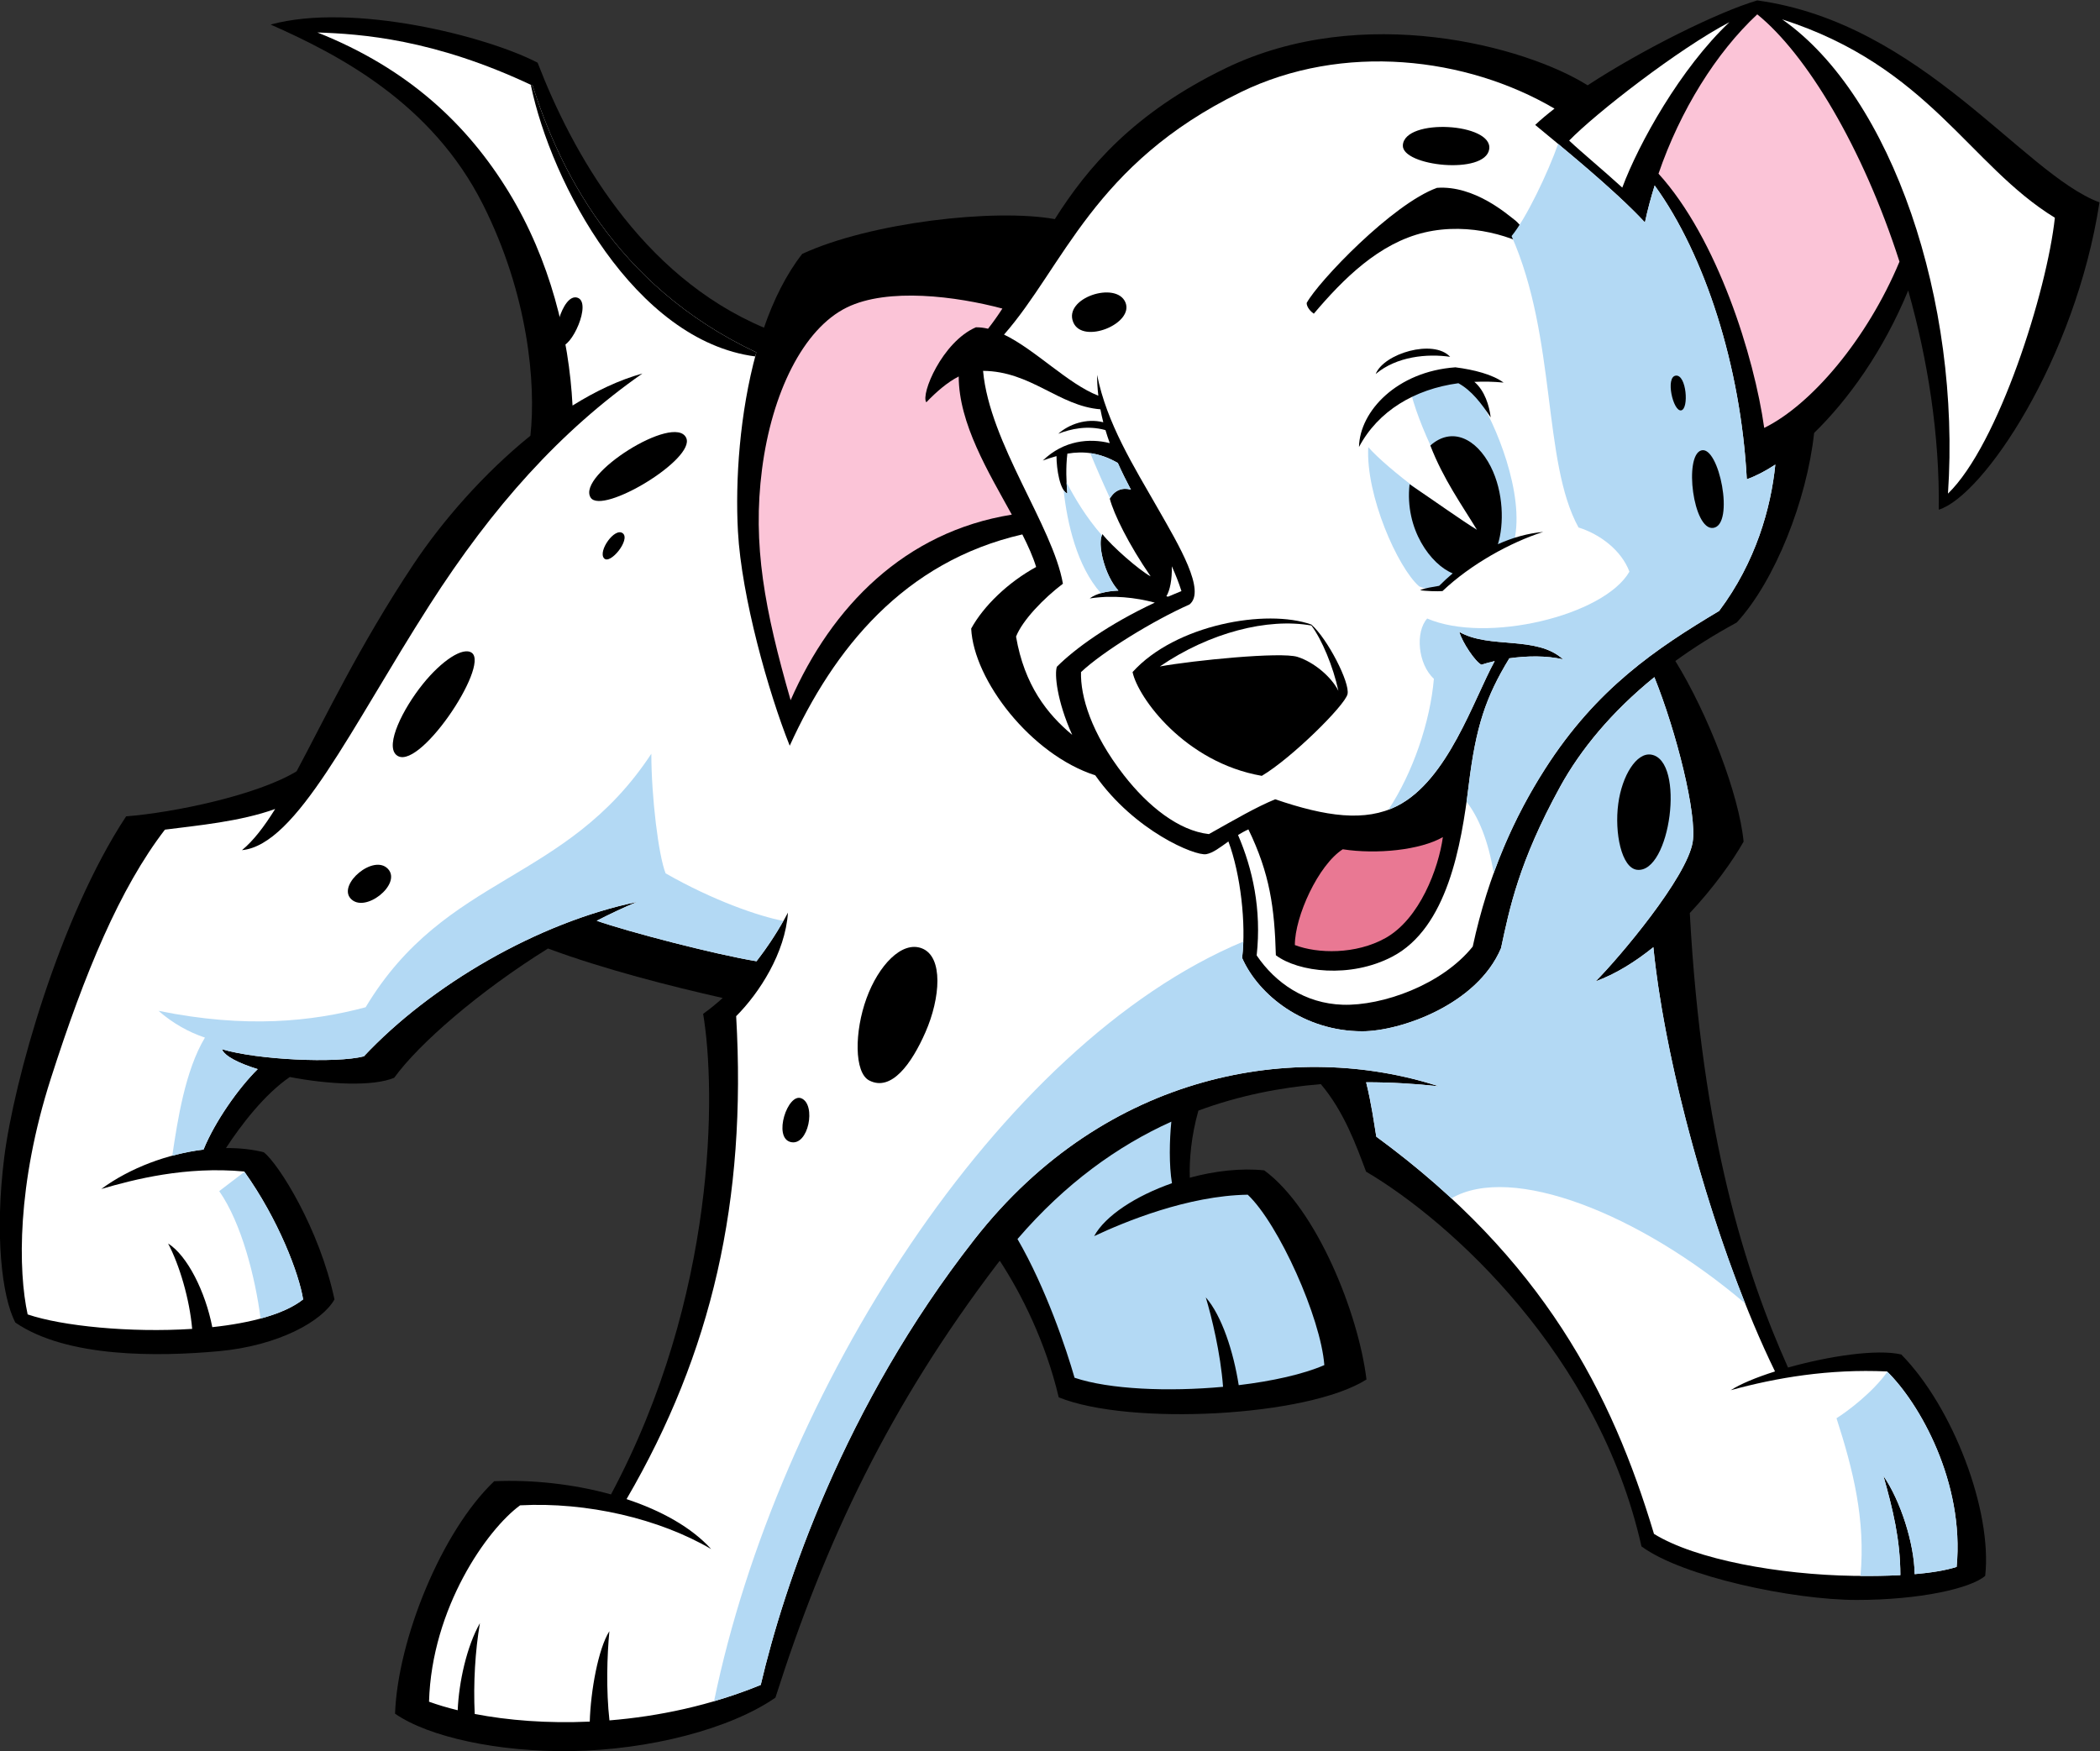<?xml version="1.0" encoding="UTF-8" standalone="no"?>
<svg
   xmlns:dc="http://purl.org/dc/elements/1.1/"
   xmlns:cc="http://creativecommons.org/ns#"
   xmlns:rdf="http://www.w3.org/1999/02/22-rdf-syntax-ns#"
   xmlns:svg="http://www.w3.org/2000/svg"
   xmlns="http://www.w3.org/2000/svg"
   xmlns:sodipodi="http://sodipodi.sourceforge.net/DTD/sodipodi-0.dtd"
   xmlns:inkscape="http://www.inkscape.org/namespaces/inkscape"
   version="1.1"
   id="svg2"
   xml:space="preserve"
   width="522.56"
   height="435.84"
   viewBox="0 0 522.56 435.84"
   sodipodi:docname="EidosE32000DPK 102Dalmatians 0433dfin.svg"
   inkscape:version="1.0.1 (3bc2e813f5, 2020-09-07)"><rect x="0" y="0" width="522.56" height="435.84" fill="#333333" stroke="none"/><defs
     id="defs6" /><sodipodi:namedview
     pagecolor="#ffffff"
     bordercolor="#666666"
     borderopacity="1"
     objecttolerance="10"
     gridtolerance="10"
     guidetolerance="10"
     inkscape:pageopacity="0"
     inkscape:pageshadow="2"
     inkscape:window-width="925"
     inkscape:window-height="560"
     id="namedview4"
     showgrid="false"
     inkscape:zoom="2.8427864"
     inkscape:cx="261.28"
     inkscape:cy="217.92"
     inkscape:window-x="0"
     inkscape:window-y="0"
     inkscape:window-maximized="0"
     inkscape:current-layer="g10" /><g
     id="g10"
     inkscape:groupmode="layer"
     inkscape:label="ink_ext_XXXXXX"
     transform="matrix(1.333,0,0,-1.333,0,435.84)"><g
       id="g12"
       transform="scale(0.1)"><path
         d="m 3337.8,716.172 c -79.49,177.672 -160.78,431.208 -183.37,848.578 44.44,47.48 80.11,97.46 100.44,133.43 -8.51,88.1 -66.23,238.04 -127.4,337.26 34.59,25.09 72.69,49.18 114.56,71.83 71.63,77.73 131.02,229.21 144.5,353.99 63.16,61.56 128.57,151.9 175.61,265.89 36.36,-128.57 58.8,-268.96 57.09,-409.2 82.85,25.71 254.48,279.51 299.99,573.75 -143.06,53.64 -331.62,334.87 -638.86,377.14 -72.23,-21.32 -211.7,-90.07 -316.7,-158.51 -115.49,72.8 -420.16,155.67 -675.69,31.9 -171.35,-82.98 -257.9,-185.18 -318.85,-281.72 -113.41,20.37 -344.77,-6.42 -471.56,-64.94 -30,-38.36 -53.43,-85.9 -71.4,-137.76 -231.47,97.78 -358.36,328.11 -422.56,494.75 -95.389,49.72 -345.276,112.86 -498.436,71.21 127.633,-56.42 300.938,-146.44 396.328,-335.87 84.449,-167.7 99.378,-334.29 88.649,-431.84 C 903.344,2385.89 825.57,2296.8 771.277,2215.05 670.551,2063.38 606.723,1928.57 553.676,1829.45 479.887,1784.65 324.48,1752.37 235.43,1745.34 111.285,1557.07 25.66,1250.66 7.84,1108.1 -9.98,965.543 3.242,848.484 28.695,800.117 125.43,733.926 296,736.469 408.008,746.656 c 112.004,10.184 193.465,56.004 216.379,96.739 -28,132.375 -104.328,253.005 -131.828,274.675 -21.661,5.57 -45.641,8.1 -70.731,7.89 27.352,42.02 71.746,100.43 119.199,132.69 71.953,-13.92 155.137,-18.18 194.86,-1.42 45.785,63.4 158.578,161.5 287.073,241.36 104.69,-38.93 229.65,-70.58 326.15,-92.4 -11.91,-10.8 -24.13,-20.78 -36.54,-29.6 24.13,-143.09 25.97,-526.633 -171.98,-897.309 -69.41,19.192 -146.11,27.785 -218.031,24.621 C 824.227,410.566 742.461,208.219 737.461,69.883 800.184,26.148 931.098,-1.973 1065.67,0 c 146.86,2.148 297.75,41.48 381.87,99.836 93.34,293.332 213.17,545.266 413.17,808.598 1.86,2.445 3.76,4.726 5.63,7.14 40.44,-61.84 85.52,-151.523 110.06,-255.039 131.67,-53.332 464.49,-36.633 574.49,33.367 -15,123.332 -92.85,318.418 -190.83,390.428 -43.85,4.62 -92.72,-1.15 -139.02,-13.68 -1.07,32.67 2.46,77.13 16.08,125.3 76.09,28.12 153.08,43.2 228.54,49.41 43.33,-51.18 65.98,-114.14 84.46,-163.39 158.33,-93.337 434.1,-343.064 514.1,-699.736 76.67,-56.664 283.34,-100 401.67,-100 118.33,0 213.33,21.668 240,45 13.33,121.668 -60,315.008 -156.67,413.336 -45.7,10.664 -135.86,-3.14 -211.42,-24.398"
         style="fill:#000000;fill-opacity:1;fill-rule:nonzero;stroke:none"
         id="path14" /><path
         d="m 3280.36,3242.83 c 91.62,-74.08 196.91,-248.12 265.51,-461.77 -60.36,-144.59 -164.46,-267.15 -252.51,-310.4 -18.63,132.94 -87.27,353.58 -197.34,474.68 40.53,118.33 107.73,226.08 184.34,297.49"
         style="fill:#fbc4d7;fill-opacity:1;fill-rule:nonzero;stroke:none"
         id="path16" /><path
         d="m 2315.47,3097.23 c 191.76,93.53 422.07,66.15 586.41,-30.42 -13.55,-10.47 -25.75,-20.68 -36.06,-30.44 39.01,-32.51 147.94,-120.29 204.83,-182.07 4.94,23.23 11.14,46.26 18.21,69 93.65,-129.21 160.84,-337.62 171.99,-548.55 16.11,5.67 34.11,14.88 53.22,27.39 -8.09,-80.42 -36.18,-181.68 -104.85,-273.24 -118.26,-70.73 -228.84,-144.68 -325,-295 -56.1,-87.7 -105.52,-194.72 -135,-331.67 -57.2,-71.48 -168.76,-111.02 -242.79,-108.62 -69.98,2.27 -125.54,40.42 -160.54,92.08 9.41,86.23 -7.74,162.02 -34.78,224.81 6.11,3.79 12.48,7.43 19.36,10.48 40,-82.5 48.75,-146.25 51.25,-235 41.91,-31.42 138.82,-43.76 217.5,-2.5 102.5,53.75 128.75,207.5 142.5,320 13.34,109.1 31.45,164.18 75.85,236.94 33.06,4.76 69.48,5.21 100.4,-1.94 -49.66,45.27 -136.99,18.74 -193.75,51.25 5,-18.75 30,-56.25 41.25,-61.25 7.55,2.52 15.98,4.73 24.73,6.74 -39.59,-72.11 -87.27,-222.42 -182.23,-270.49 -59.45,-30.09 -132.5,-20 -227.5,12.5 -36.25,-15 -72.5,-36.25 -123.75,-65 -56.25,6.25 -113.45,51.76 -158.75,110 -61.25,78.75 -81.25,147.5 -80,192.5 41.25,38.75 135,96.25 202.5,126.25 31.25,25 -19.55,110.19 -58.75,178.75 -45.74,80.04 -95.57,159.12 -113.75,250 0,-13.28 0.85,-26.21 2.32,-38.9 -56.47,21.79 -117.47,85.88 -176.02,114.08 111.04,126.49 167.12,318.66 441.2,452.32"
         style="fill:#ffffff;fill-opacity:1;fill-rule:nonzero;stroke:none"
         id="path18" /><path
         d="m 1835.16,2577.16 c 89.43,-0.68 141.7,-65.74 219.01,-71.78 1.56,-8.17 3.33,-16.24 5.38,-24.18 -31.87,8.04 -64.07,-3.81 -84.08,-21.47 23.14,8.82 53.83,16.3 88.17,6.83 2.46,-8.21 5.12,-16.33 8.01,-24.33 -37.52,9.52 -85.88,5.43 -124.93,-32.5 8.58,3.15 17.06,5.93 25.5,8.26 0.05,-24.55 6.4,-64.13 20.21,-69.88 -1.95,21.38 -3.04,49.52 0.1,74.47 30.24,5.13 60.64,1.99 94.16,-17.4 7.59,-17 15.87,-33.58 24.49,-49.89 -16.11,4.65 -30.68,-1 -39.46,-16.81 7.5,-28.75 35,-85 76.25,-145 -21.25,11.25 -72.5,56.25 -90,78.75 -10.29,-16.01 3.53,-76.93 29.89,-105.37 -21.63,-0.92 -41.03,-5.17 -53.64,-14.63 43.54,6.58 85.83,1.73 121.57,-7.82 -86.48,-40.44 -149,-85.86 -182.82,-119.68 -4.68,-13.1 -0.24,-63.39 28.56,-127.21 -46.33,38.45 -89.28,92.66 -104.81,183.46 11.96,30.41 51.25,71.25 87.5,98.75 -18.71,107.61 -136.99,262.27 -149.06,397.43"
         style="fill:#ffffff;fill-opacity:1;fill-rule:nonzero;stroke:none"
         id="path20" /><path
         d="m 2180.43,2155.51 c -1.01,0.28 -2.09,0.53 -3.13,0.8 6.63,10.62 10.85,31.23 10.19,55.99 6.93,-15.34 13.05,-30.74 17.98,-46.32 -8.56,-3.42 -16.86,-6.92 -25.04,-10.47"
         style="fill:#ffffff;fill-opacity:1;fill-rule:nonzero;stroke:none"
         id="path22" /><path
         d="m 1580.89,2695.57 c 76.62,37.53 204.58,20.77 290.31,-2.09 -8.54,-13.16 -17.37,-25.75 -26.75,-37.65 -7.65,1.81 -15.23,2.78 -22.73,2.65 -62.74,-27.18 -103.56,-125.25 -92.5,-140 18.98,19.77 39.42,37.49 60.45,48.2 0.17,-87.94 55.4,-178.46 99.13,-257.99 -200.02,-32.12 -336.12,-171.63 -412.91,-346.46 -48.33,168.34 -71.66,290 -53.33,431.67 18.33,141.67 76.66,261.67 158.33,301.67"
         style="fill:#fbc4d7;fill-opacity:1;fill-rule:nonzero;stroke:none"
         id="path24" /><path
         d="m 2187.77,1060.35 c -67.34,-23.57 -124.55,-60.592 -145.27,-98.791 56.67,26.668 174.71,75.551 286.72,77.341 57.99,-54.912 136.32,-229.83 142.98,-318.158 -39.49,-17.172 -97.13,-29.945 -159.83,-37.465 -9.81,62.571 -31.44,129.407 -61.48,163.957 10.82,-36.058 27.51,-103.726 32.23,-167.05 -102.11,-9.375 -212.12,-4.981 -277.21,16.949 -15.16,53.058 -53.34,167.262 -106.52,258.98 89.27,103.917 186.9,173.887 287.19,219.167 -3.44,-34.18 -4.51,-81.29 1.19,-114.93"
         style="fill:#b3d9f4;fill-opacity:1;fill-rule:nonzero;stroke:none"
         id="path26" /><path
         d="m 3652.56,343.902 c -20.68,-6.519 -47.61,-10.847 -78.35,-13.496 -0.82,57.871 -26.51,137.356 -58.32,183.496 17.34,-61.511 31.54,-118.664 31.61,-185.339 -27.62,-1.465 -57.49,-1.825 -88.28,-1.329 -137.03,2.223 -293.33,30 -371.66,78.336 -78.34,261.664 -206.67,513.332 -518.34,741.66 -4.41,26.46 -8.84,60.72 -18.96,101.59 46.38,0.04 91.8,-2.75 135.61,-7.49 -265.61,86.18 -620.94,28.34 -866.92,-285.92 C 1574.6,643.23 1463.42,308.547 1420.09,123.547 1326.8,85.203 1229.45,64.805 1137.7,57.34 c -6.34,56.461 -4.52,119.824 -0.14,166.562 -20.84,-32.742 -34.99,-111.91 -36.61,-168.847 -79.09,-3.566 -152.86,2.305 -214.766,14.297 -2.743,57.191 0.855,117.929 9.703,169.55 C 871.203,195.34 856.652,129.02 854.41,76.289 c -19.398,4.734 -37.347,10.09 -53.523,15.945 5,175 108.336,321.668 170,366.668 125.003,6.664 260.003,-25 356.673,-81.668 -36.69,40.508 -93.1,71.778 -157.96,93.258 159.24,273.387 224.51,556.878 204.62,901.738 43.34,43.34 91.67,118.34 96.67,193.34 -15.93,-30.41 -35.95,-61.56 -58.69,-90.77 -80.47,13.42 -239.75,55.17 -298.27,75.57 25.07,12.93 50.28,24.8 75.29,35.2 -185,-38.34 -384.997,-155 -509.997,-288.34 -51.664,-13.33 -198.336,-6.66 -265,13.34 5.203,-13.02 31.234,-26.19 66.851,-37.2 -35.801,-35.33 -79.679,-97.57 -101.148,-150.16 -66.731,-8.16 -136.832,-33.89 -190.856,-73.62 61.098,17.83 157.348,42.83 266.817,32.64 63.644,-89.089 102.312,-190.468 109.953,-238.835 -35.266,-27.84 -98.305,-44.137 -169.559,-51.809 -12.843,66.176 -46.664,133.805 -82.468,156.184 21.152,-39.957 40.105,-103.766 44.898,-159.403 -115.477,-7.48 -242.981,5.164 -307.106,27.024 -17.824,81.464 -20.367,241.839 43.277,440.409 63.64,198.56 128.949,355.25 212.957,464.71 60.726,7.84 140.012,14.92 205.836,38.62 -20.699,-33.29 -40.703,-59.4 -61.953,-76.9 102.5,10 203.519,228.72 350,457.5 118.238,184.68 244.757,325.59 397.497,432.5 -43.53,-12.12 -87.51,-33.03 -130.44,-59.83 -6.53,127.44 -41.66,271.74 -118.917,398.34 -77.164,126.42 -188.093,231.08 -357.371,298.26 80.606,-2.7 217.672,-11.94 401.731,-99.27 47.797,-148.68 150.157,-372.05 417.627,-498.06 -31.2,-113.29 -39.49,-239.57 -34.29,-334.44 6.66,-121.66 56.66,-300 96.66,-400 82.21,180.85 213.12,343.76 434.21,394.55 10.86,-21.41 19.98,-41.79 25.79,-60.8 -52.5,-28.75 -98.12,-72.79 -121.25,-115 4.71,-96.59 111.57,-235.33 231.62,-274.01 73.35,-104.15 186.39,-150.9 207.13,-147.24 12.42,2.2 25.77,12.54 41.41,23.72 22.82,-61.04 33.33,-154.11 25.61,-217.48 30.69,-69.65 115.69,-136.94 224.29,-136.94 69.97,0 214.16,48.94 259.01,155.19 15.66,72.75 32.79,160.43 110.48,301.66 38.21,69.47 96.06,139.66 175.77,204.42 41.25,-102.32 79.92,-256.57 71.5,-308.03 -10.86,-66.36 -137.83,-216.64 -181.16,-259.97 37.31,13.52 73.83,36.38 107.8,63.72 22.87,-230.74 119.27,-571.313 227.07,-792.11 -34.74,-11.004 -64.55,-23.32 -82.61,-35.008 85,23.332 183.34,40 291.67,35 60,-58.332 145,-206.672 130,-365"
         style="fill:#ffffff;fill-opacity:1;fill-rule:nonzero;stroke:none"
         id="path28" /><path
         d="m 2452.56,2683.9 c 55,65 121.66,131.67 206.66,151.67 85,20 170.01,-8.34 213.34,-36.67 -6.67,13.33 -31.67,50 -45,60 -13.33,10 -75,65 -145,60 -83.33,-30 -221.67,-175 -243.34,-215 0,-8.33 8.34,-16.67 13.34,-20"
         style="fill:#000000;fill-opacity:1;fill-rule:nonzero;stroke:none"
         id="path30" /><path
         d="m 2114.22,2014.73 c 10,-47.5 97.5,-168.75 241.25,-193.75 55,32.5 155,131.25 160,152.5 5,21.25 -37.5,103.75 -67.5,130 -83.75,30 -253.75,0 -333.75,-88.75"
         style="fill:#000000;fill-opacity:1;fill-rule:nonzero;stroke:none"
         id="path32" /><path
         d="m 2417.16,1505.04 c 0,53.65 43.89,149.57 89.41,178.82 63.39,-9.75 144.67,-1.63 186.94,22.76 -8.13,-58.53 -43.18,-152.75 -107.29,-188.57 -55.27,-30.89 -126.79,-29.26 -169.06,-13.01"
         style="fill:#e97893;fill-opacity:1;fill-rule:nonzero;stroke:none"
         id="path34" /><path
         d="m 2165.18,2025.24 c 63.4,11.38 225.96,27.63 256.85,17.88 30.88,-9.75 63.39,-37.39 76.4,-63.4 -9.75,45.52 -30.88,95.91 -50.39,121.92 -81.28,14.63 -190.2,-13 -282.86,-76.4"
         style="fill:#ffffff;fill-opacity:1;fill-rule:nonzero;stroke:none"
         id="path36" /><path
         d="m 3228.34,3228.2 c -95.91,-50.4 -250.35,-170.69 -299.12,-221.09 26.01,-24.38 61.78,-53.64 99.17,-87.78 30.88,82.9 108.91,222.71 199.95,308.87"
         style="fill:#ffffff;fill-opacity:1;fill-rule:nonzero;stroke:none"
         id="path38" /><path
         d="m 3835.92,2863.07 c -14.69,-137.07 -105.26,-423.69 -199.55,-515.12 24.29,357.14 -103.96,741.93 -309.57,885.53 274.14,-88.11 349.2,-272.5 509.12,-370.41"
         style="fill:#ffffff;fill-opacity:1;fill-rule:nonzero;stroke:none"
         id="path40" /><path
         d="m 2721.72,2197.23 c -24.33,-18.35 -38.08,-36.93 -72.5,-22.5 -40,35 -100,170 -95,260 37.5,-42.5 142.5,-120 205,-155 -45,65 -105,177.5 -125,255 40,30 87.5,50 122.5,-2.5 35,-52.5 90,-185 70,-272.5 -34.74,-12.5 -74.54,-39.53 -105,-62.5"
         style="fill:#b3d9f4;fill-opacity:1;fill-rule:nonzero;stroke:none"
         id="path42" /><path
         d="m 2568.09,2571.31 c 15.14,38.3 107.78,65.92 138.96,32.07 -42.76,6.23 -99.77,0.89 -138.96,-32.07"
         style="fill:#000000;fill-opacity:1;fill-rule:nonzero;stroke:none"
         id="path44" /><path
         d="m 2752.29,2556.62 c 17.74,0.82 35.92,0.49 54.53,-1.35 -20.49,15.14 -55.23,24.06 -89.97,28.51 -108.6,-7.76 -178.57,-81.44 -179.94,-148.76 35.72,67.21 103.64,107.99 185.54,119.05 24.76,-13.6 42.99,-37.83 60.32,-63.82 -2.56,21.34 -10.97,49.9 -30.48,66.37"
         style="fill:#000000;fill-opacity:1;fill-rule:nonzero;stroke:none"
         id="path46" /><path
         d="m 2796.2,2253.48 c 11.56,36.64 10.94,97.08 -13.43,145 -26.72,52.56 -72.59,74.93 -112.68,39.29 24.22,-62.81 59.04,-111.25 87.03,-157.42 -24.94,15.14 -82.14,55.78 -125.79,85.18 -9.4,-84.65 40.25,-150.27 80.49,-166.45 -8.59,-7.33 -17.03,-15.07 -25.25,-23.29 -14.26,-2.68 -24.06,-3.57 -35.64,-8.02 7.13,-1.79 34.75,-2.68 41.87,-1.79 52.56,49.9 126.5,90.88 187.96,110.47 -28.56,-2.6 -56.95,-10.51 -84.56,-22.97"
         style="fill:#000000;fill-opacity:1;fill-rule:nonzero;stroke:none"
         id="path48" /><path
         d="m 456.32,1081.61 c -19.015,-14.93 -36.465,-27.53 -47.097,-36.04 41.785,-59.695 67.488,-162.074 77.203,-237.894 32.609,8.793 60.168,20.527 79.414,35.719 -7.617,48.253 -46.141,149.269 -109.52,238.215"
         style="fill:#b3d9f4;fill-opacity:1;fill-rule:nonzero;stroke:none"
         id="path50" /><path
         d="m 1189.22,1585.57 c -25.01,-10.4 -50.22,-22.27 -75.29,-35.2 58.52,-20.4 217.8,-62.15 298.27,-75.57 18.91,24.29 35.77,49.89 50.12,75.32 -45.49,8.54 -131.08,38.11 -219.76,88.78 -13.33,33.33 -26.67,143.33 -26.67,223.33 -160,-243.33 -383.331,-223.33 -533.331,-473.33 -100,-26.67 -223.336,-40 -386.672,-6.67 26.664,-23.33 56.672,-40 86.672,-50 -36.926,-61.54 -51.121,-154.26 -60.95,-220.61 19.414,5.22 38.996,9.23 58.317,11.59 21.469,52.59 65.347,114.83 101.148,150.16 -35.617,11.01 -61.648,24.18 -66.851,37.2 66.664,-20 213.336,-26.67 265,-13.34 125,133.34 324.997,250 509.997,288.34"
         style="fill:#b3d9f4;fill-opacity:1;fill-rule:nonzero;stroke:none"
         id="path52" /><path
         d="m 1469.02,1548.93 c -0.03,-0.19 -0.07,-0.38 -0.11,-0.58 0.11,0.19 0.21,0.36 0.31,0.55 -0.06,0.01 -0.14,0.03 -0.2,0.03"
         style="fill:#b3d9f4;fill-opacity:1;fill-rule:nonzero;stroke:none"
         id="path54" /><path
         d="m 3257.83,835.844 c -83.86,210.746 -152.57,475.176 -171.4,665.176 -33.97,-27.34 -70.49,-50.2 -107.8,-63.72 43.33,43.33 170.3,193.61 181.16,259.97 8.42,51.46 -30.25,205.71 -71.5,308.03 -79.71,-64.76 -137.56,-134.95 -175.77,-204.42 -77.69,-141.23 -94.82,-228.91 -110.48,-301.66 -44.85,-106.25 -189.04,-155.19 -259.01,-155.19 -108.6,0 -193.6,67.29 -224.29,136.94 1.17,9.57 1.87,19.87 2.22,30.59 -458.51,-191.58 -869.65,-843.919 -987.98,-1418.298 29.22,8.554 58.37,18.472 87.11,30.285 43.33,185 154.51,519.683 398.86,831.863 245.98,314.26 601.31,372.1 866.92,285.92 -43.81,4.74 -89.23,7.53 -135.61,7.49 10.12,-40.87 14.55,-75.13 18.96,-101.59 51.55,-37.76 97.99,-76.18 140.12,-115.17 112.45,65.73 351.57,-28.59 548.49,-196.216"
         style="fill:#b3d9f4;fill-opacity:1;fill-rule:nonzero;stroke:none"
         id="path56" /><path
         d="m 3652.56,343.902 c 14.94,157.762 -69.39,305.578 -129.35,364.34 -26.96,-38.222 -74.5,-73.961 -94.93,-86.73 31.08,-96.051 54.38,-189.602 44.76,-294.403 25.89,-0.195 51.01,0.211 74.46,1.454 -0.07,66.675 -14.27,123.828 -31.61,185.339 31.81,-46.14 57.5,-125.625 58.32,-183.496 30.74,2.649 57.67,6.977 78.35,13.496"
         style="fill:#b3d9f4;fill-opacity:1;fill-rule:nonzero;stroke:none"
         id="path58" /><path
         d="m 3260.85,2374.75 c -11.15,210.93 -78.34,419.34 -171.99,548.55 -7.07,-22.74 -13.27,-45.77 -18.21,-69 -42.02,45.63 -112.36,105.38 -162.01,146.64 -18.64,-53.03 -59.81,-139.55 -86.91,-172.08 84.41,-190.72 57.49,-421.63 124.99,-544.13 40,-12.5 80,-42.5 95,-82.5 -47.5,-82.5 -267.5,-135 -377.5,-87.5 -22.5,-25 -17.5,-85 12.5,-112.5 -6.88,-80.29 -39.06,-175.24 -84.88,-244.44 5.47,2.05 10.88,4.28 16.13,6.94 94.96,48.07 142.64,198.38 182.23,270.49 -8.75,-2.01 -17.18,-4.22 -24.73,-6.74 -11.25,5 -36.25,42.5 -41.25,61.25 56.76,-32.51 144.09,-5.98 193.75,-51.25 -30.92,7.15 -67.34,6.7 -100.4,1.94 -44.4,-72.76 -62.51,-127.84 -75.85,-236.94 -1.22,-10.03 -2.56,-20.4 -4.02,-30.99 21.69,-27.52 40.66,-71.96 50.6,-133.33 26.94,74.64 60.05,138.67 95.92,194.74 96.16,150.32 206.74,224.27 325,295 68.67,91.56 96.76,192.82 104.85,273.24 -19.11,-12.51 -37.11,-21.72 -53.22,-27.39"
         style="fill:#b3d9f4;fill-opacity:1;fill-rule:nonzero;stroke:none"
         id="path60" /><path
         d="m 2035.3,2423.44 c 9.69,-23.71 22.56,-53.32 36.86,-84.29 8.82,15.25 23.16,20.73 39.02,16.14 -8.62,16.31 -16.9,32.89 -24.49,49.89 -17.87,10.34 -34.85,15.95 -51.39,18.26"
         style="fill:#b3d9f4;fill-opacity:1;fill-rule:nonzero;stroke:none"
         id="path62" /><path
         d="m 2056.96,2270.1 c -30,34.39 -50.72,69.67 -65.94,98.79 0.34,-7.34 0.82,-14.38 1.41,-20.78 -2.58,1.07 -4.9,3.34 -6.97,6.46 6.74,-61.86 24.8,-142.07 69.66,-192.58 9.76,2.81 20.89,4.36 32.74,4.87 -25.36,27.36 -39.04,84.65 -30.9,103.24"
         style="fill:#b3d9f4;fill-opacity:1;fill-rule:nonzero;stroke:none"
         id="path64" /><path
         d="m 2070.64,2155.14 c -3,-0.05 -6,-0.16 -9.01,-0.3 0.03,-0.04 0.06,-0.07 0.09,-0.11 3.11,0.16 5.94,0.27 8.92,0.41"
         style="fill:#b3d9f4;fill-opacity:1;fill-rule:nonzero;stroke:none"
         id="path66" /><path
         d="m 2147.97,2193.48 c -4.26,2.56 -8.3,5.23 -12.36,7.88 4.7,-3.31 8.95,-6.07 12.36,-7.88"
         style="fill:#b3d9f4;fill-opacity:1;fill-rule:nonzero;stroke:none"
         id="path68" /><path
         d="m 990.859,3111.27 c 38.001,-184.36 194.521,-477.89 419.011,-507.18 0.67,2.52 1.29,5.07 1.98,7.58 -267.47,126.01 -369.83,349.38 -417.627,498.06 -1.145,0.55 -2.227,1.01 -3.364,1.54"
         style="fill:#000000;fill-opacity:1;fill-rule:nonzero;stroke:none"
         id="path70" /><path
         d="m 2618.77,2998.46 c -2.45,-39.08 153.89,-56.17 161.22,-7.32 7.33,48.86 -158.01,58.58 -161.22,7.32"
         style="fill:#000000;fill-opacity:1;fill-rule:nonzero;stroke:none"
         id="path72" /><path
         d="m 3082.56,1860.57 c -27.53,4.72 -54.62,-39.18 -61.67,-91.67 -7.32,-54.45 6.15,-119.93 35,-123.33 62.31,-7.33 90.56,204.05 26.67,215"
         style="fill:#000000;fill-opacity:1;fill-rule:nonzero;stroke:none"
         id="path74" /><path
         d="m 1727.56,1342.23 c 27.96,63.73 33.87,140.98 -6.67,156.67 -37.48,14.51 -81.02,-32.09 -103.33,-93.33 -22.65,-62.14 -23.15,-138.69 5,-153.34 41.66,-21.66 79.51,31.93 105,90"
         style="fill:#000000;fill-opacity:1;fill-rule:nonzero;stroke:none"
         id="path76" /><path
         d="m 1495.89,1218.9 c -25.42,10.47 -53.34,-73.33 -20,-81.67 33.33,-8.33 48.33,70 20,81.67"
         style="fill:#000000;fill-opacity:1;fill-rule:nonzero;stroke:none"
         id="path78" /><path
         d="m 789.223,1992.23 c -37.711,-46.93 -69.766,-112.75 -50,-131.66 39.32,-37.61 174.996,165 141.664,190 -16.145,12.11 -56.246,-14.24 -91.664,-58.34"
         style="fill:#000000;fill-opacity:1;fill-rule:nonzero;stroke:none"
         id="path80" /><path
         d="m 1127.56,2227.23 c 11.3,-12.91 50,35 35,46.67 -15,11.67 -46.67,-33.33 -35,-46.67"
         style="fill:#000000;fill-opacity:1;fill-rule:nonzero;stroke:none"
         id="path82" /><path
         d="m 1102.56,2340.57 c 21.06,-33.35 197.1,72.24 178.33,111.66 -21.92,46.04 -205.06,-69.34 -178.33,-111.66"
         style="fill:#000000;fill-opacity:1;fill-rule:nonzero;stroke:none"
         id="path84" /><path
         d="m 1077.56,2713.9 c -28.34,8.33 -51.67,-83.33 -31.67,-90 20,-6.67 60.27,81.59 31.67,90"
         style="fill:#000000;fill-opacity:1;fill-rule:nonzero;stroke:none"
         id="path86" /><path
         d="m 654.223,1592.23 c 26.019,-29.73 96.664,26.67 70,55 -26.664,28.34 -93.336,-28.33 -70,-55"
         style="fill:#000000;fill-opacity:1;fill-rule:nonzero;stroke:none"
         id="path88" /><path
         d="m 2003.45,2668 c 17.46,-42.4 114.73,-2.5 97.27,37.41 -17.46,39.91 -115.93,7.9 -97.27,-37.41"
         style="fill:#000000;fill-opacity:1;fill-rule:nonzero;stroke:none"
         id="path90" /><path
         d="m 3128.27,2568.24 c -19.79,-2.48 -4.99,-67.34 9.98,-64.85 14.96,2.5 9.97,67.34 -9.98,64.85"
         style="fill:#000000;fill-opacity:1;fill-rule:nonzero;stroke:none"
         id="path92" /><path
         d="m 3175.66,2428.57 c -32.43,-9.98 -14.97,-149.64 22.45,-144.65 40.77,5.43 10.92,154.92 -22.45,144.65"
         style="fill:#000000;fill-opacity:1;fill-rule:nonzero;stroke:none"
         id="path94" /></g></g></svg>
